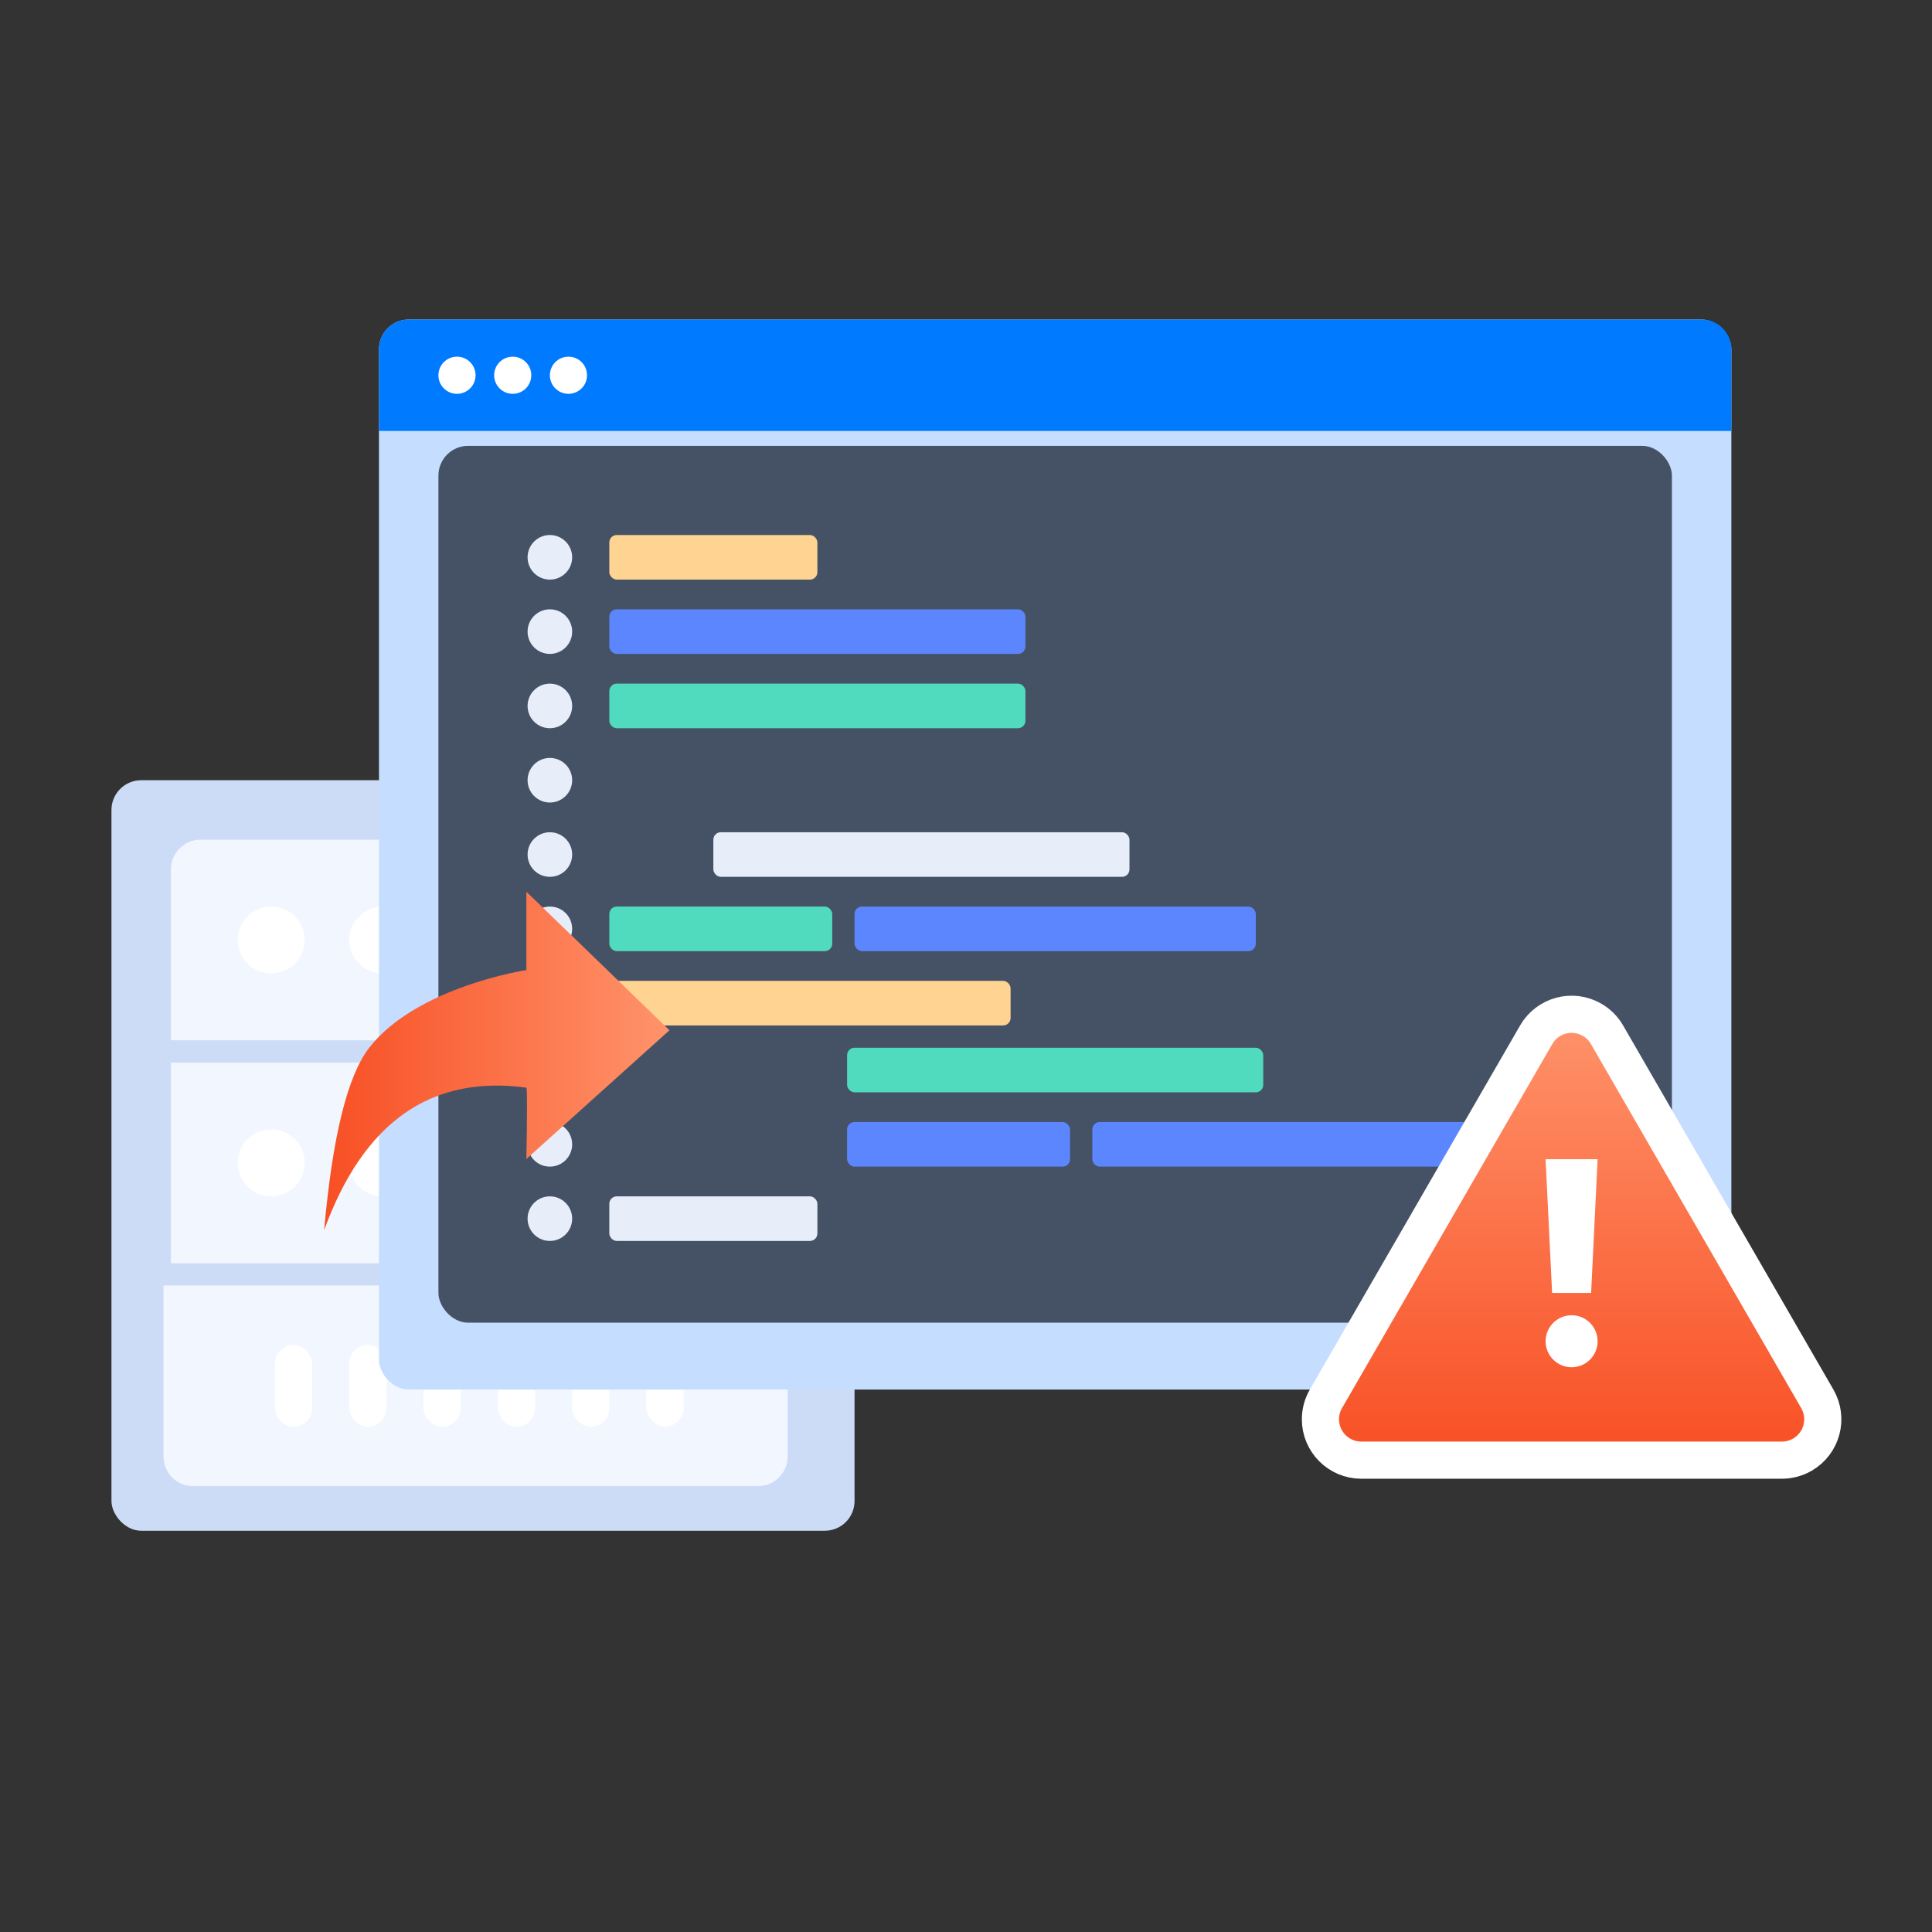 <?xml version="1.0" encoding="UTF-8"?>
<svg width="260px" height="260px" viewBox="0 0 260 260" version="1.1" xmlns="http://www.w3.org/2000/svg" xmlns:xlink="http://www.w3.org/1999/xlink">
    <rect x="0" y="0" width="260" height="260" fill="#333333" stroke="none"/>
    <title>IP阻止</title>
    <defs>
        <linearGradient x1="99.787%" y1="50%" x2="0%" y2="50%" id="linearGradient-1">
            <stop stop-color="#FF936B" offset="0%"></stop>
            <stop stop-color="#F84F24" offset="100%"></stop>
        </linearGradient>
        <linearGradient x1="49.893%" y1="99.893%" x2="49.893%" y2="0.107%" id="linearGradient-2">
            <stop stop-color="#F84F24" offset="0%"></stop>
            <stop stop-color="#FF936B" offset="100%"></stop>
        </linearGradient>
        <path d="M36.098,4.498 L64.401,53.5 C65.229,54.934 64.738,56.769 63.303,57.598 C62.847,57.861 62.33,58 61.803,58 L5.197,58 C3.54,58 2.197,56.657 2.197,55 C2.197,54.473 2.336,53.956 2.599,53.5 L30.902,4.498 C31.731,3.063 33.566,2.572 35,3.4 C35.456,3.664 35.835,4.042 36.098,4.498 Z" id="path-3"></path>
    </defs>
    <g id="官网" stroke="none" stroke-width="1" fill="none" fill-rule="evenodd">
        <g id="画板" transform="translate(-845, -649)">
            <g id="IP阻止" transform="translate(845, 649)">
                <rect id="矩形" x="0" y="0" width="260" height="260"></rect>
                <g id="编组-100" transform="translate(15, 43)">
                    <g id="编组-98" transform="translate(0, 62)">
                        <rect id="矩形" fill="#CCDCF7" x="0" y="0" width="100" height="101" rx="4"></rect>
                        <g id="编组-96" transform="translate(8, 8)">
                            <path d="M4,0 L80,0 C82.209,-4.05812251e-16 84,1.791 84,4 L84,27 L84,27 L0,27 L0,4 C-2.705415e-16,1.791 1.791,4.05812251e-16 4,0 Z" id="矩形" fill="#F2F7FF"></path>
                            <circle id="椭圆形" fill="#FFFFFF" cx="13.5" cy="13.5" r="4.5"></circle>
                            <circle id="椭圆形备份-38" fill="#FFFFFF" cx="28.5" cy="13.5" r="4.5"></circle>
                        </g>
                        <g id="编组-97" transform="translate(7, 68)">
                            <path d="M4,0 L80,0 C82.209,-4.05812251e-16 84,1.791 84,4 L84,27 L84,27 L0,27 L0,4 C-2.705415e-16,1.791 1.791,4.05812251e-16 4,0 Z" id="矩形" fill="#F2F7FF" transform="translate(42, 13.5) scale(1, -1) translate(-42, -13.5)"></path>
                            <rect id="矩形" fill="#FFFFFF" x="15" y="8" width="5" height="11" rx="2.5"></rect>
                            <rect id="矩形备份-206" fill="#FFFFFF" x="35" y="8" width="5" height="11" rx="2.5"></rect>
                            <rect id="矩形备份-208" fill="#FFFFFF" x="55" y="8" width="5" height="11" rx="2.5"></rect>
                            <rect id="矩形备份-205" fill="#FFFFFF" x="25" y="8" width="5" height="11" rx="2.5"></rect>
                            <rect id="矩形备份-207" fill="#FFFFFF" x="45" y="8" width="5" height="11" rx="2.5"></rect>
                            <rect id="矩形备份-209" fill="#FFFFFF" x="65" y="8" width="5" height="11" rx="2.5"></rect>
                        </g>
                        <g id="编组-96备份" transform="translate(8, 38)">
                            <rect id="矩形" fill="#F2F7FF" x="0" y="0" width="84" height="27"></rect>
                            <circle id="椭圆形" fill="#FFFFFF" cx="13.5" cy="13.5" r="4.5"></circle>
                            <circle id="椭圆形备份-38" fill="#FFFFFF" cx="28.5" cy="13.5" r="4.5"></circle>
                        </g>
                    </g>
                    <g id="编组-95" transform="translate(36, 0)">
                        <rect id="矩形" fill="#C5DDFF" x="0" y="0" width="182" height="144" rx="4"></rect>
                        <path d="M4,0 L178,0 C180.209,-4.05812251e-16 182,1.791 182,4 L182,15 L182,15 L0,15 L0,4 C-2.705415e-16,1.791 1.791,4.05812251e-16 4,0 Z" id="矩形" fill="#007AFF"></path>
                        <rect id="矩形" fill="#455266" x="8" y="17" width="166" height="118" rx="4"></rect>
                        <circle id="椭圆形" fill="#E7EEFA" cx="23" cy="32" r="3"></circle>
                        <circle id="椭圆形备份-31" fill="#E7EEFA" cx="23" cy="42" r="3"></circle>
                        <circle id="椭圆形备份-32" fill="#E7EEFA" cx="23" cy="52" r="3"></circle>
                        <circle id="椭圆形备份-33" fill="#E7EEFA" cx="23" cy="62" r="3"></circle>
                        <circle id="椭圆形备份-34" fill="#E7EEFA" cx="23" cy="72" r="3"></circle>
                        <circle id="椭圆形备份-35" fill="#E7EEFA" cx="23" cy="82" r="3"></circle>
                        <circle id="椭圆形备份-36" fill="#E7EEFA" cx="23" cy="111" r="3"></circle>
                        <circle id="椭圆形备份-37" fill="#E7EEFA" cx="23" cy="121" r="3"></circle>
                        <rect id="矩形" fill="#FFD392" x="31" y="29" width="28" height="6" rx="1"></rect>
                        <rect id="矩形备份-195" fill="#5C86FE" x="31" y="39" width="56" height="6" rx="1"></rect>
                        <rect id="矩形备份-196" fill="#50DBBE" x="31" y="49" width="56" height="6" rx="1"></rect>
                        <rect id="矩形备份-197" fill="#E7EEFA" x="45" y="69" width="56" height="6" rx="1"></rect>
                        <rect id="矩形备份-200" fill="#FFD392" x="31" y="89" width="54" height="6" rx="1"></rect>
                        <rect id="矩形备份-201" fill="#50DBBE" x="63" y="98" width="56" height="6" rx="1"></rect>
                        <rect id="矩形备份-198" fill="#50DBBE" x="31" y="79" width="30" height="6" rx="1"></rect>
                        <rect id="矩形备份-204" fill="#E7EEFA" x="31" y="118" width="28" height="6" rx="1"></rect>
                        <rect id="矩形备份-202" fill="#5C86FE" x="63" y="108" width="30" height="6" rx="1"></rect>
                        <rect id="矩形备份-199" fill="#5C86FE" x="64" y="79" width="54" height="6" rx="1"></rect>
                        <rect id="矩形备份-203" fill="#5C86FE" x="96" y="108" width="54" height="6" rx="1"></rect>
                        <circle id="椭圆形" fill="#FFFFFF" cx="10.5" cy="7.5" r="2.5"></circle>
                        <circle id="椭圆形备份-29" fill="#FFFFFF" cx="18" cy="7.5" r="2.5"></circle>
                        <circle id="椭圆形备份-30" fill="#FFFFFF" cx="25.5" cy="7.5" r="2.5"></circle>
                    </g>
                    <path d="M28.618,122.56 C33.898,108.03 42.971,101.633 55.837,103.37 C55.953,103.541 55.953,106.742 55.837,112.972 L75.093,95.647 L55.837,77 C55.837,84.031 55.837,87.547 55.837,87.547 C55.837,87.547 41.069,89.791 34.687,98 C31.767,101.756 29.744,109.942 28.618,122.56 Z" id="路径-157" fill="url(#linearGradient-1)"></path>
                    <g id="编组-99" transform="translate(163, 93)">
                        <g id="矩形">
                            <use fill="#D8D8D8" xlink:href="#path-3"></use>
                            <path stroke="#FFFFFF" stroke-width="5" d="M32.077,0.685 C33.437,0.321 34.936,0.476 36.251,1.236 C37.086,1.718 37.78,2.412 38.263,3.247 L66.565,52.249 C67.325,53.564 67.48,55.063 67.116,56.423 C66.752,57.782 65.869,59.003 64.554,59.763 C63.717,60.246 62.769,60.5 61.803,60.5 L5.197,60.5 C3.678,60.5 2.303,59.884 1.308,58.889 C0.313,57.894 -0.303,56.519 -0.303,55 C-0.303,54.034 -0.048,53.085 0.435,52.249 L28.737,3.247 C29.497,1.932 30.718,1.049 32.077,0.685 Z" fill="url(#linearGradient-2)"></path>
                        </g>
                        <polygon id="矩形" fill="#FFFFFF" points="30 20 37 20 36.125 38 30.875 38"></polygon>
                        <circle id="椭圆形" fill="#FFFFFF" cx="33.5" cy="44.5" r="3.5"></circle>
                    </g>
                </g>
            </g>
        </g>
    </g>
</svg>